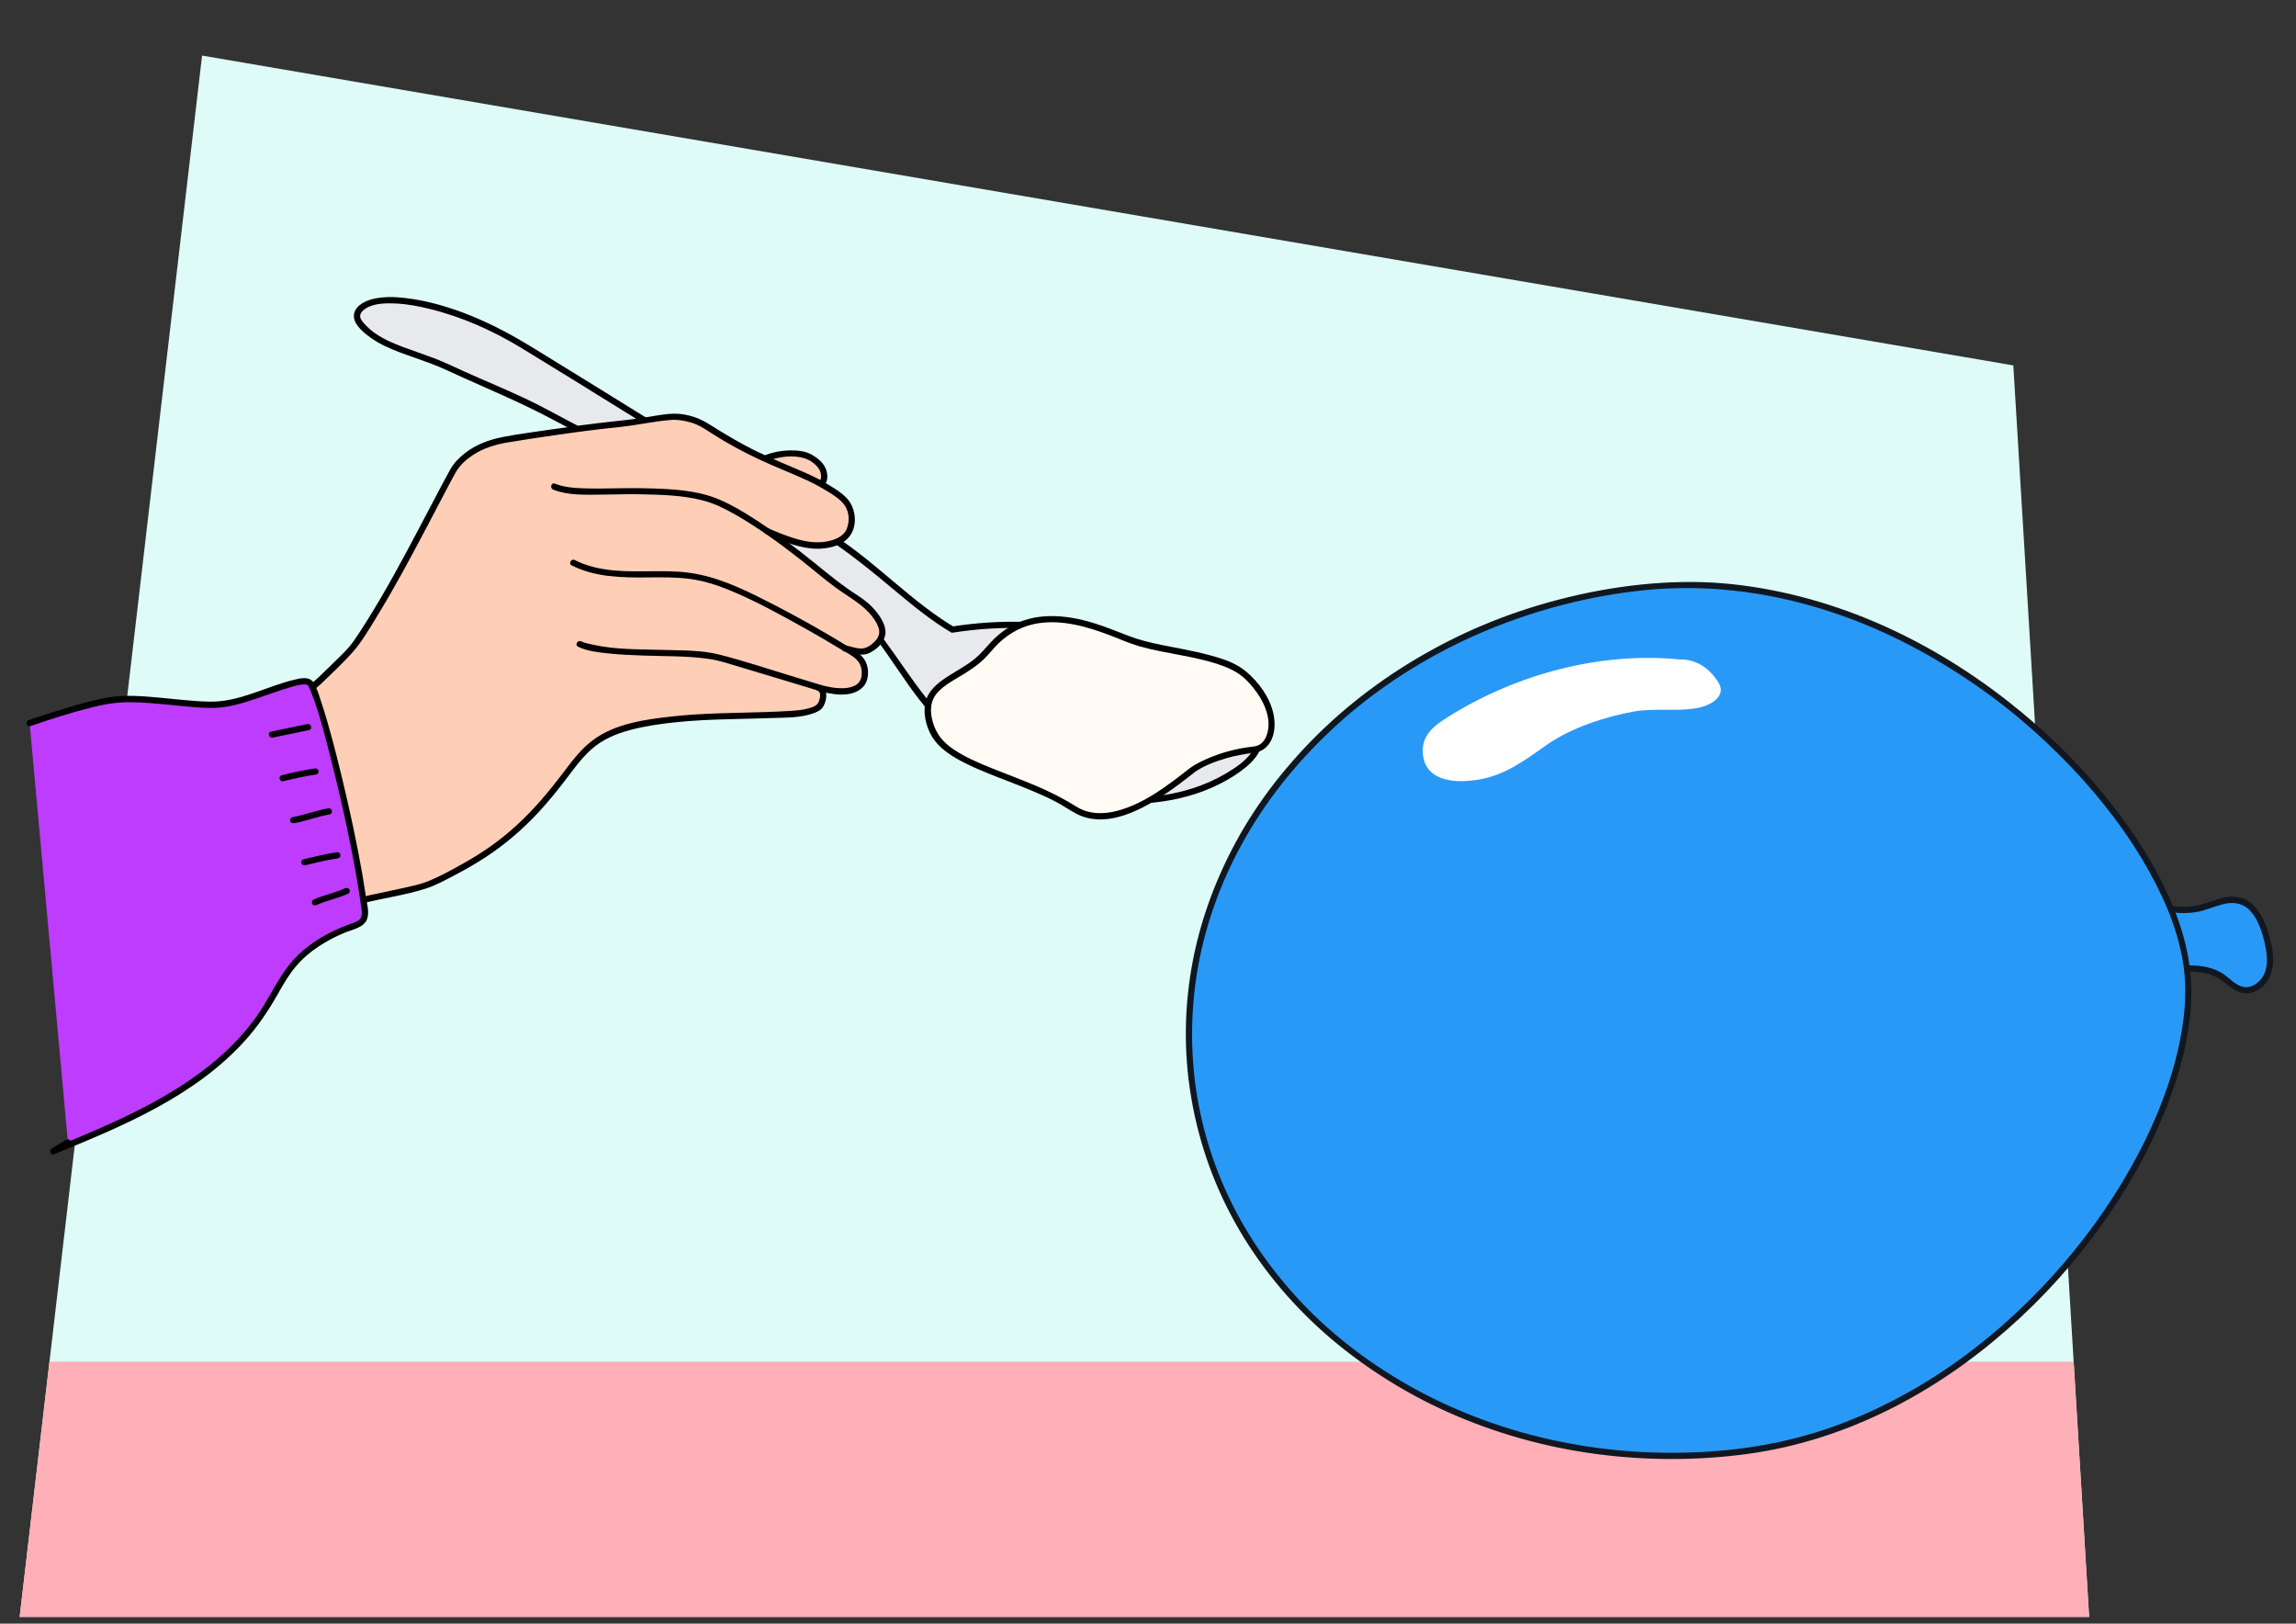 <?xml version="1.0" encoding="UTF-8"?>
<svg id="Voorgrond" xmlns="http://www.w3.org/2000/svg" xmlns:xlink="http://www.w3.org/1999/xlink" viewBox="0 0 740 523.21">
  <rect x="0" y="0" width="740" height="523.21" fill="#333333" stroke="none"/>
  <defs>
    <style>
      .cls-1 {
        fill: #be3cfe;
      }

      .cls-2 {
        fill: #defbf8;
      }

      .cls-3 {
        fill: #101720;
      }

      .cls-4 {
        fill: #fff;
      }

      .cls-5 {
        fill: #e8e9ec;
      }

      .cls-6 {
        fill: #2999f7;
      }

      .cls-7 {
        fill: #fffaf3;
      }

      .cls-8 {
        clip-path: url(#clippath);
      }

      .cls-9 {
        fill: #ffafb8;
      }

      .cls-10 {
        fill: #ffceb6;
      }
    </style>
    <clipPath id="clippath">
      <path id="Path_17571-2" data-name="Path 17571" class="cls-2" d="M6.34,521.02L65.13,17.91l583.76,99.84,24.43,403.28H6.34Z"/>
    </clipPath>
  </defs>
  <g id="Achtergrond_5" data-name="Achtergrond 5">
    <path id="Path_17571" data-name="Path 17571" class="cls-2" d="M6.34,521.02L65.13,17.91l583.76,99.84,24.43,403.28H6.34Z"/>
    <g class="cls-8">
      <rect class="cls-9" x="-6.89" y="438.79" width="798.14" height="104.79"/>
    </g>
  </g>
  <g>
    <g>
      <path class="cls-6" d="M699.3,292.8c3.45.7,7.06.59,10.46-.35,3.89-1.07,7.8-3.2,11.73-2.3,5.26,1.21,7.79,7.13,9.1,12.37.89,3.56,1.58,7.35.44,10.84-1.14,3.48-4.71,6.43-8.29,5.64-2.51-.56-4.32-2.69-6.45-4.14-5.02-3.42-11.63-2.94-17.68-2.33l.68-19.73Z"/>
      <path class="cls-3" d="M699.03,293.77c2.9.56,5.83.63,8.75.15s5.79-1.82,8.74-2.56c2.75-.69,5.57-.54,7.84,1.32,1.77,1.45,2.95,3.53,3.82,5.61.98,2.37,1.64,4.91,2.09,7.43.54,2.96.67,6.31-.96,8.97-1.32,2.16-3.86,3.94-6.49,3.29s-4.45-3.07-6.7-4.42c-5.24-3.13-11.69-2.62-17.5-2.03l1,1c.23-6.58.45-13.15.68-19.73.04-1.29-1.96-1.29-2,0-.23,6.58-.45,13.15-.68,19.73-.02.5.47,1.05,1,1,5.98-.6,12.71-1.21,17.8,2.64,2.16,1.64,4.17,3.71,7.04,3.93,2.58.2,5.05-1.2,6.66-3.14,3.99-4.77,2.47-11.81.72-17.19-1.45-4.47-4.12-9.43-9.09-10.58-3.63-.84-7.14.65-10.53,1.76-3.81,1.26-7.7,1.64-11.66.88-1.26-.24-1.8,1.68-.53,1.93Z"/>
    </g>
    <g>
      <path class="cls-6" d="M384.11,348.07c9.33,76.85,88.6,130.45,177.07,119.72,88.46-10.74,152.21-107.47,143.29-158.59-8.92-51.12-88.6-130.45-177.07-119.72-88.46,10.74-152.62,81.74-143.29,158.59Z"/>
      <path class="cls-3" d="M383.11,348.07c1.87,15.23,6.49,30.01,13.68,43.57s16.72,25.63,27.92,35.96,24.87,19.46,39.12,26.16c14.97,7.03,30.96,11.82,47.3,14.31,17.2,2.62,34.79,2.79,52.03.46,15.7-2.12,30.92-7.01,45.11-14.01,14.01-6.9,26.98-15.84,38.69-26.14s21.54-21.29,30.35-33.57c8.1-11.29,15.05-23.45,20.29-36.33,4.46-10.95,7.75-22.57,8.53-34.41.71-10.78-1.39-21.16-5.42-31.15-5.02-12.44-12.3-23.89-20.61-34.37-9.65-12.19-20.87-23.15-33.12-32.71-13.1-10.22-27.42-18.9-42.72-25.42s-32.19-11.07-49.13-12.46-35.37.75-52.45,5.18-32.3,10.83-46.88,19.55c-13.81,8.27-26.49,18.49-37.3,30.43s-19.04,24.45-25.27,38.59-9.87,28.76-10.81,43.91c-.46,7.49-.22,15.01.67,22.46.15,1.26,2.15,1.28,2,0-1.8-15.03-.85-30.3,2.86-44.99s9.97-28.4,18.25-40.93,19.31-24.55,31.41-34.36c12.7-10.28,26.97-18.65,42.07-24.88,15.94-6.58,32.92-10.94,50.07-12.71,16.99-1.76,34.2-.21,50.7,4.12s31.41,10.96,45.62,19.53,26.44,18.24,37.79,29.56c10.18,10.14,19.35,21.4,26.72,33.76,5.97,10.01,10.98,20.97,12.94,32.53,1.74,10.32.39,21.04-2.16,31.1-3.14,12.38-8.28,24.21-14.52,35.32-7.07,12.61-15.64,24.37-25.34,35.09-10.2,11.26-21.67,21.4-34.25,29.92s-26.8,15.7-41.59,20.32c-15.87,4.97-32.51,6.87-49.11,6.68-16.75-.19-33.45-2.69-49.48-7.57-15.18-4.62-29.72-11.37-42.92-20.19s-24.14-18.91-33.52-30.98-16.37-25.3-20.86-39.63c-2.21-7.07-3.78-14.34-4.69-21.7-.16-1.26-2.16-1.28-2,0Z"/>
    </g>
    <path class="cls-4" d="M541.35,212.51c-24.89-2.47-52.06,4.3-74.9,18.67-2.68,1.69-5.44,3.62-6.85,6.34-.86,1.66-1.15,3.48-1.03,5.2.57,8.28,8.8,9.96,17.65,8.56s14.92-6.08,22.54-11.41c7.62-5.33,19.04-9.05,27.88-10.59,7.08-1.24,14.07.23,21.13-1.28,3.12-.66,6.87-2.77,6.85-5.73,0-1.12-.6-2.08-1.19-2.98-2.3-3.51-6.35-6.91-12.08-6.78"/>
  </g>
  <g>
    <g>
      <path class="cls-5" d="M306.94,202.87c-12.62-7.51-23.59-19.28-36.71-28.19-12.61-8.55-100-62.49-103.11-64.28-10.32-5.96-20.77-10.44-32.46-12.74-4.78-.94-11.56-1.57-16.09.23-1.91.76-3.86,2.46-3.48,4.47.15.81.66,1.49,1.18,2.13,6.23,7.67,17.96,8.97,29.32,14.41,8.91,4.27,21.98,9.27,30.29,13.97l48.52,25.54c17.63,10.21,44.07,27.23,59.51,47.89,4.92,6.58,9.16,13.66,14.35,20.03,14.52,17.78,36.4,29.36,59.27,31.36,14.8,1.3,30.43-1.53,42.32-10.45,3.04-2.28,6.02-5.39,6.04-9.19.01-1.91-.74-3.75-1.65-5.43-4.74-8.8-13.62-14.57-22.63-18.89-23.04-11.03-49.45-14.88-74.67-10.87"/>
      <path d="M307.44,202.01c-13.36-8.01-24.05-19.65-36.93-28.33-4.29-2.89-8.68-5.62-13.05-8.39-15.51-9.8-31.09-19.47-46.68-29.14-13.02-8.07-26.04-16.13-39.09-24.14-6.27-3.84-12.72-7.34-19.54-10.12s-14.27-5.05-21.71-5.88c-3.48-.39-7.16-.48-10.58.42-2.58.68-5.87,2.45-5.8,5.54.07,2.91,3.56,5.55,5.7,7.06,2.69,1.89,5.73,3.22,8.78,4.39,3.39,1.31,6.86,2.42,10.26,3.7,3.61,1.36,7.06,3.05,10.58,4.63,9.29,4.17,18.61,8.1,27.63,12.85,13.47,7.09,26.93,14.18,40.4,21.27,17.79,9.37,34.96,20.5,49.9,34.01,5.35,4.83,10.41,10.03,14.83,15.73,4.96,6.4,9.12,13.38,14.1,19.77,8.87,11.38,20.62,20.43,33.83,26.23s27.67,8.51,41.92,7c7.31-.77,14.52-2.66,21.1-5.98,3.14-1.58,6.2-3.48,8.88-5.77,2.49-2.13,4.71-4.95,4.93-8.35.23-3.58-1.95-7.07-3.97-9.86s-4.45-5.25-7.13-7.41c-5.72-4.61-12.35-7.95-19.09-10.79-14.87-6.28-30.92-9.7-47.06-10.07-7.69-.18-15.37.35-22.96,1.54-1.27.2-.73,2.13.53,1.93,15.68-2.46,31.81-1.9,47.3,1.58,7.82,1.76,15.5,4.24,22.84,7.46,6.53,2.86,13.03,6.22,18.43,10.95,2.69,2.35,5.08,5.04,6.92,8.11,2.1,3.5,3.11,7.05.57,10.61-2.06,2.89-5.28,4.98-8.29,6.76-3.21,1.89-6.62,3.41-10.16,4.57-13.77,4.52-28.96,3.89-42.79-.06s-25.94-10.95-36.05-20.61c-10.91-10.42-17.61-24.14-27.7-35.25-9.42-10.36-20.54-19.13-32.06-27.02-7.32-5.02-14.87-9.97-22.73-14.11-13.09-6.89-26.18-13.78-39.27-20.67-4.95-2.6-9.86-5.35-14.91-7.73-6.51-3.07-13.18-5.78-19.73-8.75-3.25-1.47-6.44-3.02-9.78-4.29s-6.6-2.33-9.88-3.56-6.23-2.49-8.98-4.4c-1.25-.87-2.41-1.87-3.42-3.01-.58-.65-1.4-1.5-1.46-2.44-.07-1.17,1-2.1,1.9-2.65,2.77-1.69,6.6-1.68,9.73-1.53,3.65.18,7.24.87,10.79,1.74,10.44,2.57,20.42,7.03,29.59,12.61,11.06,6.73,22.06,13.57,33.06,20.38,15.7,9.72,31.39,19.45,47.03,29.27,5.67,3.56,11.34,7.12,16.97,10.74,8.48,5.46,16.19,11.83,23.92,18.29,5.54,4.63,11.18,9.19,17.39,12.91,1.11.66,2.11-1.07,1.01-1.73h0Z"/>
    </g>
    <g>
      <path class="cls-10" d="M247.08,147.56c3.23-1.23,6.78-1.68,10.22-1.29,1.42.16,2.86.48,4.06,1.24,1.43.91,2.72,1.83,3.57,3.29,1.09,1.88.72,4.21.08,4.67"/>
      <path d="M247.35,148.53c3.7-1.38,8.26-2.04,12.1-.8,1.57.51,3.24,1.69,4.24,3,.54.71.88,1.55.93,2.45.03.44.06,1.26-.32,1.59-.98.84.44,2.25,1.41,1.41,1.33-1.14,1.02-3.7.44-5.12-.82-2.03-2.69-3.51-4.55-4.56-2.13-1.21-4.83-1.41-7.23-1.36-2.58.06-5.15.55-7.57,1.46-1.2.45-.68,2.38.53,1.93h0Z"/>
    </g>
    <path class="cls-10" d="M284.5,202.54c-.92-3.65-4.74-7.57-7.97-9.56-2.97-1.82-10.94-7.77-11.98-8.77-.8-.77-8.4-7.05-17.02-13.01h0c4.02,1.76,11.1,4.63,15.5,4.61s9.88-1.26,11.14-5.4c1.13-3.71.55-7.15-2.36-9.76-2.91-2.61-8.78-5.84-12.41-7.36-11.29-4.74-20.44-8.6-30.61-15.37-3.48-2.32-5.53-2.9-9.67-3.57-3.15-.51-10.88,1.43-18.14,2.14-12.79,1.26-26.03,3.33-36.67,5-4.64.73-12.69,2.5-17.72,9.6-7.33,13.12-19.51,38.57-31.72,56.27-2.27,3.29-8.5,8.75-11.25,11.66-2.56,2.71-5.99,4.44-9.43,5.94-20.29,8.86-38.81,17.49-59.41,25.63l-1.44,69.82c27.89-9.13,51.44-20.49,79.33-29.62,4.95-1.62,17.96-2.24,22.67-4.44,19.3-9.02,33.74-19.09,46.56-35.91,3.04-3.99,5.98-8.18,10.03-11.17,4.64-3.43,10.41-5.04,16.11-6.1,16.91-3.14,31.55-2.01,48.71-3.21,2.26-.16,5.43-.77,7.32-2,1.09-.71,2.66-5.47,0-6.3l-.73-.02s-.03-.12-.07-.33c1.21.37,1.92.58,1.92.58,3.32.7,6.85,1.38,10.04.25,3.19-1.13,4.1-3.29,3.59-6.98-.22-1.65-1.57-3.36-3-4.25-1.06-.66-2.14-1.3-3.21-1.95,2.89.59,5.37,1.81,7.9.3,2.55-1.52,4.71-3.86,3.99-6.71Z"/>
    <path d="M34.83,251.56c11.94-4.73,23.73-9.84,35.47-15.04,5.83-2.58,11.65-5.18,17.48-7.75,5.36-2.36,11.44-4.33,15.75-8.46,3.25-3.11,6.57-6.25,9.62-9.57,3.23-3.51,5.68-7.77,8.17-11.82,5.8-9.44,11.04-19.22,16.2-29.03,2.21-4.21,4.41-8.43,6.64-12.63.95-1.78,1.86-3.59,2.88-5.32,1.28-2.17,3.35-3.99,5.44-5.35,3.38-2.2,7.27-3.37,11.21-4.03,5.59-.94,11.2-1.76,16.81-2.56,6.42-.92,12.85-1.76,19.31-2.41,5.54-.56,11.02-1.87,16.57-2.27,2.12-.15,4.22.24,6.26.82,2.52.71,4.6,2.12,6.78,3.53,4.88,3.15,9.99,5.9,15.24,8.37s10.35,4.38,15.44,6.74c2.25,1.04,4.43,2.23,6.54,3.53s4.38,2.66,5.71,4.71c1.4,2.16,1.49,5.03.55,7.41-.8,2.02-2.85,3.1-4.83,3.68-4.65,1.36-9.15.39-13.62-1.15-2.25-.77-4.45-1.67-6.63-2.62-1.17-.51-2.19,1.21-1.01,1.73,4.5,1.97,9.24,3.99,14.16,4.61,4.02.51,9.43-.19,12.35-3.28,3.28-3.46,2.71-9.6-.45-12.9-1.66-1.74-3.83-3.07-5.88-4.31s-4.34-2.46-6.61-3.47c-5.4-2.4-10.9-4.56-16.22-7.13s-10.63-5.74-15.77-8.99c-3.82-2.41-8.44-3.66-12.95-3.2-2.73.28-5.44.78-8.15,1.21-3.27.52-6.55.87-9.85,1.22-6.45.7-12.88,1.56-19.29,2.5-5.39.79-10.83,1.47-16.17,2.51-4.27.83-8.46,2.38-11.94,5.04-1.92,1.47-3.74,3.27-4.92,5.4-1.01,1.83-2.01,3.68-2.99,5.53-5.06,9.53-9.97,19.13-15.22,28.55-2.75,4.93-5.59,9.82-8.6,14.61-1.46,2.32-2.93,4.64-4.51,6.87-1.3,1.83-2.92,3.42-4.51,5-1.73,1.72-3.51,3.39-5.25,5.1-1.9,1.88-3.72,3.6-6.07,4.94-2.73,1.55-5.67,2.71-8.54,3.97-3.09,1.36-6.18,2.73-9.27,4.1-12.16,5.4-24.31,10.84-36.61,15.92-3.08,1.27-6.16,2.52-9.25,3.74-1.18.47-.67,2.4.53,1.93h0Z"/>
    <path d="M178.31,157.78c4.89,1.95,10.51,1.64,15.68,1.61,4.4-.02,8.79-.22,13.18-.1,6.5.17,13.11.32,19.43,1.99,3.77.99,7.23,2.73,10.59,4.66,7.24,4.16,14.05,9.11,20.62,14.25,3.87,3.03,7.56,6.24,11.52,9.15s8.7,5.35,11.76,9.29c.92,1.19,1.78,2.55,2.17,4.01.41,1.55-.21,2.91-1.28,4.03-1.14,1.2-2.68,2.29-4.38,2.31s-3.38-.66-5.02-1c-1.26-.27-1.79,1.66-.53,1.93,2.76.59,5.63,1.78,8.35.42,2.21-1.1,4.46-3.21,4.92-5.73s-1.15-5.24-2.69-7.22c-1.68-2.16-3.76-3.93-6.06-5.4-4.98-3.16-9.53-6.9-14.09-10.61-6.25-5.08-12.75-9.92-19.54-14.27-3.57-2.29-7.25-4.48-11.15-6.14-5.25-2.24-11-2.99-16.66-3.34s-11.44-.35-17.18-.25c-3.22.06-6.45.1-9.67,0s-6.45-.33-9.44-1.52c-1.2-.48-1.72,1.46-.53,1.93h0Z"/>
    <path d="M184.26,182.19c7.53,3.83,16.07,3.96,24.33,3.88,4.65-.04,9.33-.13,13.95.51,4.24.59,8.35,1.87,12.31,3.49,8.32,3.41,16.33,7.81,24.17,12.18,3.91,2.18,7.78,4.43,11.6,6.75,1.79,1.08,3.97,2.08,5.46,3.56,1.38,1.37,1.82,3.18,1.62,5.09-.6,5.76-9.52,4.17-13.24,3.04-3.26-.99-6.52-1.98-9.78-2.97-7.53-2.28-15.04-4.8-22.67-6.74-5.97-1.52-12.44-1.37-18.55-1.55-7.4-.22-15.1-.05-22.36-1.68-1.23-.28-2.63-.52-3.78-1.07s-2.17,1.17-1.01,1.73c2.88,1.4,6.47,1.81,9.61,2.14,3.77.4,7.56.57,11.34.7,7.12.25,14.38.07,21.45,1.12,3.27.49,6.43,1.58,9.59,2.52,4.76,1.42,9.52,2.85,14.28,4.29,3.66,1.11,7.32,2.21,10.98,3.33,4.35,1.32,10.93,2.54,14.52-1.07,2-2.02,2.13-5.74.93-8.19-.89-1.83-2.45-2.92-4.13-3.96-1.97-1.22-3.95-2.43-5.94-3.61-8.11-4.82-16.4-9.33-24.85-13.51s-16.26-7.36-25.37-7.94-18.41.77-27.36-1.49c-2.11-.53-4.15-1.27-6.1-2.26-1.14-.58-2.16,1.14-1.01,1.73h0Z"/>
    <path d="M33.39,321.38c19.78-6.49,39.02-14.43,58.51-21.72,4.92-1.84,9.85-3.63,14.81-5.35,3.64-1.26,7.27-2.59,11.02-3.47,6.44-1.5,13.05-2.46,19.36-4.45,3.35-1.06,6.51-2.83,9.62-4.45,3.47-1.82,6.87-3.77,10.14-5.93,6.17-4.08,11.77-8.91,16.79-14.34,2.77-3,5.37-6.15,7.87-9.38,2.87-3.71,5.55-7.66,9.07-10.81s7.95-5.03,12.51-6.24c4.93-1.3,10.04-2.03,15.1-2.54,10.03-1.02,20.12-.93,30.18-1.31,4.54-.17,9.53.03,13.86-1.56,1.31-.48,2.51-1.03,3.19-2.29s1-2.68.85-4.04-.89-2.33-2.16-2.8-1.73,1.48-.53,1.93.69,2.43.38,3.3c-.55,1.52-1.84,1.9-3.34,2.33-2.14.61-4.32.74-6.53.87-2.53.15-5.06.25-7.6.34-9.75.32-19.52.29-29.23,1.34-8.88.96-18.88,2.22-26.24,7.75-3.61,2.71-6.35,6.28-9.05,9.85-2.55,3.37-5.16,6.69-7.96,9.86-4.77,5.41-10.05,10.35-15.96,14.5-3.03,2.13-6.19,4.07-9.43,5.87s-6.87,3.8-10.45,5.26c-2.64,1.07-5.52,1.66-8.29,2.28-3.36.76-6.73,1.43-10.1,2.16-7.91,1.71-15.51,4.65-23.09,7.43-18.9,6.91-37.5,14.65-56.52,21.23-2.44.84-4.88,1.67-7.33,2.47-1.22.4-.7,2.33.53,1.93h0Z"/>
  </g>
  <g>
    <g>
      <path class="cls-1" d="M21.89,368.13c-1.59.95-3.17,1.9-4.76,2.85,26.25-10.68,54.24-22.79,69.1-46.93,2.65-4.31,4.84-8.95,8.04-12.87,4.99-6.1,12.16-10.07,19.57-12.74,1.3-.47,2.72-.99,3.38-2.21.53-.99.41-2.18.27-3.3-3.13-24.88-14.79-70.55-17.7-72.96s-20.02,6.48-29.35,7.09c-8.23.53-24.3-2.67-33.77-1.56-8.22.96-27.12,7.52-27.12,7.52"/>
      <path d="M21.38,367.27c-1.59.95-3.17,1.9-4.76,2.85-.93.56-.31,2.27.77,1.83,22.01-8.96,45.32-18.62,61.59-36.63,4.15-4.59,7.53-9.65,10.58-15.02,1.71-3.01,3.43-6.07,5.67-8.73s4.64-4.7,7.39-6.53,5.5-3.24,8.43-4.47c2.38-1,6.07-1.57,7.19-4.23.91-2.16.03-5.15-.3-7.39s-.72-4.66-1.12-6.99c-1.8-10.36-4.03-20.66-6.49-30.88-2.02-8.39-4.13-16.81-6.84-25.02-.67-2.02-1.29-4.27-2.43-6.08-1.33-2.13-4.23-1.43-6.27-.93-9.03,2.18-17.59,7.18-27.08,7.05-5.53-.08-11.04-.83-16.54-1.31-5.17-.46-10.47-.92-15.63-.15-4.41.66-8.75,1.92-13.02,3.18-3.82,1.12-7.62,2.33-11.4,3.6-.62.21-1.23.41-1.85.63-1.21.42-.69,2.35.53,1.93,6.51-2.25,13.1-4.34,19.78-6.03,4.26-1.08,8.4-1.75,12.81-1.68,5.69.09,11.35.79,17.01,1.31,4.59.42,9.3.93,13.87.11s9.35-2.57,13.91-4.14c2.14-.74,4.29-1.49,6.47-2.11,1.47-.43,3.1-.96,4.66-.89.2,0,.35.03.54.06.13.02.43.2.27.09.07.05.22.28.04.03.09.13.18.27.26.41.41.74.71,1.47,1.01,2.25,2.62,6.8,4.39,13.99,6.19,21.04,2.55,9.96,4.83,20,6.8,30.09.93,4.74,1.78,9.49,2.49,14.27.15,1.02.3,2.05.44,3.07.19,1.41.71,3.34-.47,4.45-.98.93-2.62,1.25-3.84,1.73-1.48.57-2.94,1.2-4.38,1.88-5.61,2.66-10.82,6.32-14.66,11.25s-6.59,11.21-10.39,16.49c-13.87,19.33-36.39,30.11-57.74,39.05-2.67,1.12-5.34,2.21-8.02,3.3l.77,1.83c1.59-.95,3.17-1.9,4.76-2.85,1.1-.66.1-2.39-1.01-1.73h0Z"/>
    </g>
    <path d="M87.88,237.69c3.9-.81,7.79-1.61,11.69-2.42,1.26-.26.73-2.19-.53-1.93-3.9.81-7.79,1.61-11.69,2.42-1.26.26-.73,2.19.53,1.93h0Z"/>
    <path d="M94.75,265.27c3.9-.69,7.62-2.15,11.52-2.85.53-.09.83-.74.7-1.23-.15-.56-.7-.79-1.23-.7-3.9.69-7.62,2.15-11.52,2.85-.53.09-.83.74-.7,1.23.15.56.7.79,1.23.7h0Z"/>
    <path d="M91.35,251.74c3.5-.89,7.03-1.62,10.6-2.17.53-.08.83-.75.7-1.23-.16-.57-.69-.78-1.23-.7-3.57.55-7.1,1.28-10.6,2.17-1.25.32-.72,2.25.53,1.93h0Z"/>
    <path d="M98.35,278.84c3.42-.81,6.93-1.77,10.38-2.21.54-.07,1-.41,1-1,0-.49-.46-1.07-1-1-3.68.47-7.31,1.42-10.92,2.28-1.25.3-.72,2.23.53,1.93h0Z"/>
    <path d="M102.01,291.65c3.27-1.5,6.94-2.17,10.24-3.68.49-.22.61-.94.36-1.37-.3-.5-.88-.58-1.37-.36-3.27,1.5-6.94,2.17-10.24,3.68-.49.22-.61.94-.36,1.37.3.5.88.58,1.37.36h0Z"/>
  </g>
  <g>
    <path class="cls-7" d="M384,248.35c2-1.56,9.78-5.78,20.44-6.89,6.07-.63,9.34-12.81-3.33-24.18-6.98-6.27-26.21-7.51-35.11-10.49-9.76-3.27-32.45-16-47.34,2.44-8.69,10.77-24.69,9.88-18.15,26.14,4.6,11.42,30.15,14.97,45.6,25.19,12.31,8.15,30.07-6.15,37.88-12.22Z"/>
    <path d="M384.5,249.22c3.15-2.41,7.22-3.86,10.98-4.96,3.11-.91,6.22-1.31,9.4-1.85,1.38-.23,2.64-.97,3.57-2.01,2.45-2.75,2.72-6.79,2-10.25-1.13-5.41-4.79-10.4-8.98-13.87-3.37-2.8-7.84-4.16-12-5.26-4.92-1.3-9.95-2.16-14.94-3.16-3.77-.75-7.44-1.64-11.02-3.03s-7.38-2.94-11.18-4.1c-8.89-2.71-18.84-3.61-27.12,1.4-2.32,1.4-4.41,3.19-6.22,5.21-1.61,1.8-3.09,3.58-4.99,5.1-3.18,2.53-6.85,4.29-10.15,6.63-2.75,1.95-5.18,4.43-5.72,7.89-.61,3.89.73,8.53,3.09,11.65s6.16,5.46,9.77,7.27c4.59,2.31,9.41,4.11,14.19,5.97,5.13,1.99,10.27,4,15.16,6.54,2.28,1.18,4.37,2.7,6.65,3.88,2.06,1.06,4.32,1.63,6.63,1.76,4.9.26,9.75-1.43,14.1-3.56s8.51-4.93,12.44-7.87c1.53-1.15,3.04-2.33,4.55-3.5,1.01-.79-.41-2.2-1.41-1.41-7,5.45-14.44,11.25-23.15,13.58-4.46,1.19-9.23,1.17-13.24-1.34-4.22-2.64-8.59-4.84-13.18-6.78s-9.59-3.78-14.36-5.71c-4.17-1.69-8.39-3.49-12.13-6.02-3.25-2.2-5.45-4.84-6.57-8.63-1.04-3.5-.95-7.05,1.66-9.82,2.39-2.53,5.66-4.12,8.58-5.94,1.72-1.08,3.4-2.22,4.97-3.52,1.77-1.46,3.14-3.19,4.67-4.88,3.35-3.7,7.61-6.38,12.51-7.49,4.28-.97,8.76-.74,13.03.09s8.09,2.14,11.99,3.63c3,1.15,5.97,2.48,9.06,3.37,8.89,2.55,18.26,3.13,26.97,6.35,1.88.7,3.76,1.54,5.4,2.72,2.2,1.58,4.13,3.8,5.68,6.01,2.46,3.53,4.39,8.14,3.39,12.51-.31,1.36-.91,2.71-1.97,3.66-1.32,1.18-3.02,1.1-4.68,1.35-5.2.78-10.36,2.33-15.06,4.7-1.16.58-2.32,1.21-3.35,2s-.01,2.51,1.01,1.73Z"/>
  </g>
</svg>